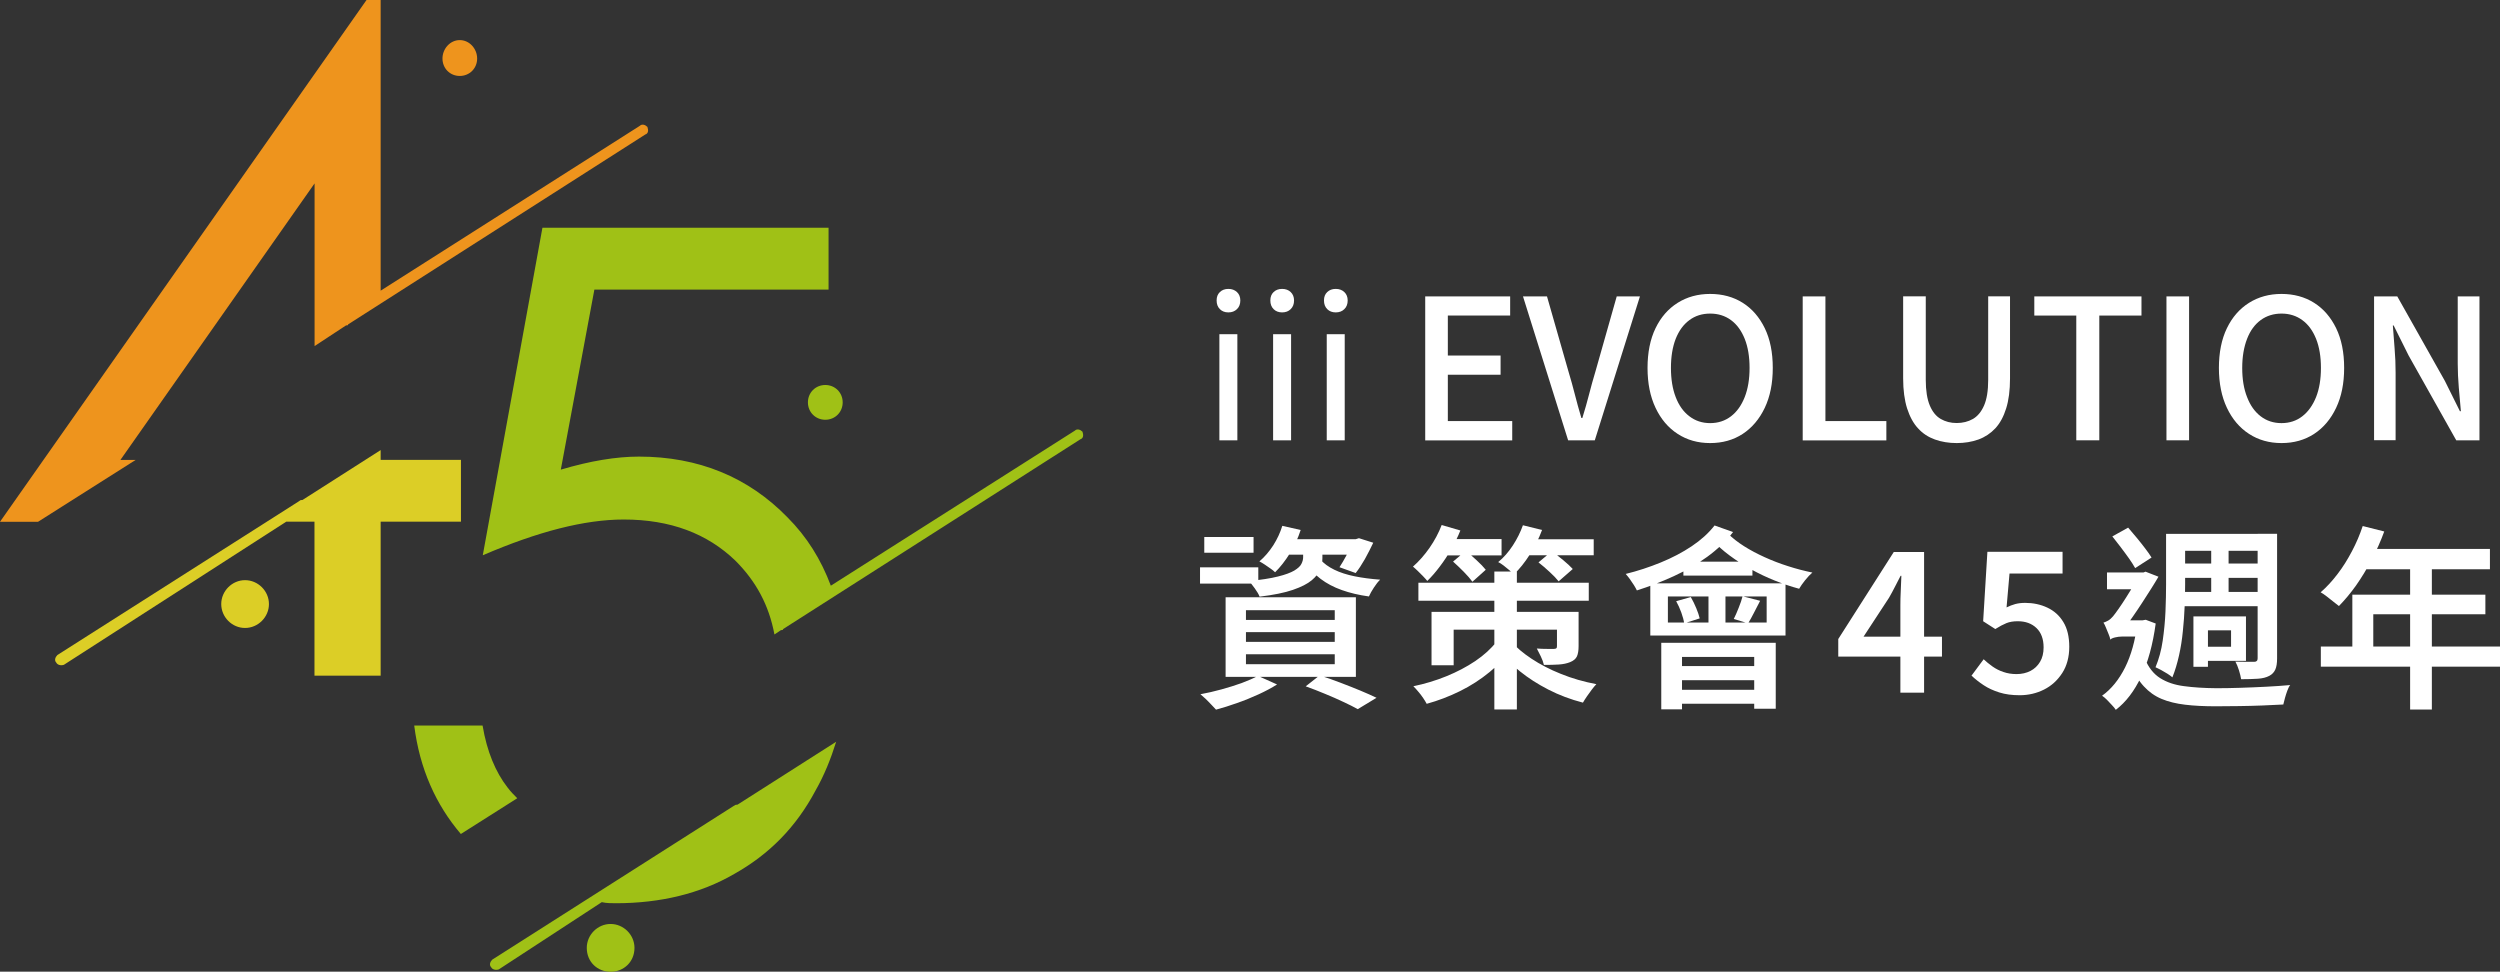 <?xml version="1.0" encoding="UTF-8"?>
<svg id="_圖層_2" data-name="圖層 2" xmlns="http://www.w3.org/2000/svg" viewBox="0 0 253.12 98.38">
  <rect x="0" y="0" width="253.12" height="98.38" fill="#333333" stroke="none"/>
  <defs>
    <style>
      .cls-1 {
        fill: #dcce26;
      }

      .cls-1, .cls-2, .cls-3, .cls-4 {
        stroke-width: 0px;
      }

      .cls-2 {
        fill: #a0c116;
      }

      .cls-3 {
        fill: #fff;
      }

      .cls-4 {
        fill: #ee941d;
      }
    </style>
  </defs>
  <g id="_圖層_1-2" data-name="圖層 1">
    <g>
      <g>
        <path class="cls-4" d="m37.11,0h1.43v29.43l26.24-16.69c.22-.22.55-.11.77.11.11.33.11.66-.22.77l-30.08,19.22c0,.11-.11.11-.22.11l-3.18,2.09v-16.47l-19.66,28h1.54l-9.88,6.26H0L37.11,0Z"/>
        <path class="cls-4" d="m46.55,4.06c.99,0,1.76.88,1.76,1.87s-.77,1.76-1.76,1.76-1.75-.77-1.75-1.76.77-1.87,1.75-1.87h0Z"/>
        <path class="cls-1" d="m24.81,58.74c1.32,0,2.42,1.1,2.42,2.42s-1.1,2.42-2.42,2.42-2.41-1.1-2.41-2.42,1.1-2.42,2.41-2.42h0Z"/>
        <path class="cls-1" d="m30.3,50.73c.11-.11.22-.11.33-.11l7.91-5.05v.99h8.13v6.26h-8.13v15.59h-6.7v-15.59h-2.86l-22.51,14.49c-.33.11-.66,0-.77-.22-.22-.22-.11-.55.11-.77l24.49-15.59Z"/>
        <g>
          <path class="cls-2" d="m83.89,23.06v6.26h-23.71l-3.4,18.23c2.96-.88,5.6-1.32,7.91-1.32,6.04,0,11.09,2.09,15.04,6.15,1.98,1.98,3.4,4.28,4.39,6.92l24.71-15.7c.22-.22.55-.11.77.11.11.33.11.66-.22.77l-30.09,19.21c0,.11-.11.11-.22.11l-.66.44c-.55-2.96-1.86-5.38-3.95-7.47-2.85-2.75-6.59-4.17-11.31-4.17-3.95,0-8.67,1.21-14.27,3.62l6.04-33.16h28.99Z"/>
          <path class="cls-2" d="m83.56,38.98c.99,0,1.76.77,1.76,1.76s-.77,1.76-1.76,1.76-1.76-.77-1.76-1.76.77-1.76,1.76-1.76h0Z"/>
          <path class="cls-2" d="m61.82,93.55c1.32,0,2.42,1.1,2.42,2.42,0,1.43-1.1,2.42-2.42,2.42s-2.41-.99-2.41-2.42c0-1.32,1.1-2.42,2.41-2.42h0Z"/>
          <path class="cls-2" d="m74.34,81.58c.11-.11.22-.11.33-.11l9.99-6.37c-.55,1.76-1.21,3.4-2.09,4.94-1.98,3.73-4.72,6.48-8.24,8.45-3.4,1.98-7.47,2.96-11.97,2.96-.44,0-.99,0-1.43-.11l-10.43,6.81c-.33.11-.66,0-.77-.22-.22-.22-.11-.55.11-.77l24.49-15.59Z"/>
          <path class="cls-2" d="m46.66,84.44c-2.52-2.96-4.17-6.59-4.72-10.98h6.92c.44,2.63,1.32,4.72,2.52,6.26.33.44.66.77.99,1.1l-5.71,3.62Z"/>
        </g>
      </g>
      <g>
        <g>
          <path class="cls-3" d="m121.5,57.44h5.9v1.65h-5.9v-1.65Zm5.86,10.99l1.94.87c-.54.34-1.17.68-1.87,1s-1.43.62-2.18.88c-.75.27-1.46.49-2.13.67-.13-.14-.29-.32-.48-.51-.18-.2-.38-.39-.57-.58-.2-.19-.38-.35-.53-.47.7-.13,1.41-.29,2.13-.49s1.4-.41,2.04-.64c.64-.24,1.19-.48,1.66-.73Zm-5.43-14.06h4.99v1.59h-4.99v-1.59Zm2.16,6.1h13.19v8.06h-13.19v-8.06Zm2.06,1.31v.99h8.99v-.99h-8.99Zm0,2.22v.99h8.99v-.99h-8.99Zm0,2.24v1.01h8.99v-1.01h-8.99Zm5.8-10.48h1.94v.75c0,.37-.07.75-.22,1.13-.15.38-.43.75-.86,1.11-.43.36-1.06.68-1.9.97-.84.29-1.96.52-3.38.69-.09-.24-.25-.51-.48-.83-.22-.32-.43-.57-.63-.75,1.24-.12,2.23-.27,2.97-.46.74-.18,1.29-.39,1.65-.6.36-.22.61-.44.72-.67.12-.23.18-.46.18-.68v-.65Zm-2.12-2.52l1.86.42c-.27.83-.63,1.62-1.1,2.38-.47.75-.97,1.39-1.49,1.9-.12-.12-.28-.25-.47-.38-.19-.13-.39-.27-.58-.4-.2-.13-.38-.24-.54-.32.53-.45.99-.99,1.4-1.62.4-.63.71-1.29.92-1.98Zm-.2,1.35h8.06v1.57h-8.06v-1.57Zm4.06,2.06c.34.4.81.74,1.4,1.03.59.29,1.28.51,2.07.67.79.16,1.65.27,2.58.34-.2.19-.41.45-.63.79-.22.34-.4.65-.51.91-1.02-.14-1.94-.36-2.75-.65-.82-.29-1.53-.67-2.14-1.13-.61-.46-1.11-1.01-1.51-1.65l1.51-.32Zm-1.49,12.84l1.41-1.11c.69.22,1.39.47,2.1.74.71.27,1.39.54,2.02.8.63.26,1.18.51,1.64.73l-1.9,1.15c-.4-.22-.88-.47-1.45-.73-.57-.27-1.18-.54-1.84-.81-.66-.28-1.32-.53-1.98-.77Zm4.75-14.9h.32l.32-.1,1.45.46c-.25.54-.54,1.09-.85,1.66-.32.56-.63,1.03-.93,1.41l-1.64-.59c.22-.34.47-.75.72-1.23.26-.48.46-.92.62-1.35v-.26Z"/>
          <path class="cls-3" d="m145.98,53.16l1.88.55c-.25.63-.56,1.26-.92,1.89-.36.63-.75,1.22-1.17,1.77-.42.56-.84,1.04-1.26,1.45-.11-.13-.24-.29-.42-.47s-.35-.36-.54-.54c-.19-.18-.35-.33-.49-.44.59-.52,1.15-1.15,1.67-1.89.52-.75.93-1.52,1.24-2.33Zm5.53,11.82l1.6.62c-.63.9-1.4,1.72-2.3,2.45-.9.74-1.89,1.38-2.98,1.92-1.09.54-2.22.97-3.38,1.29-.09-.17-.21-.37-.36-.59-.15-.22-.31-.44-.49-.64-.17-.21-.34-.39-.5-.55,1.15-.24,2.26-.57,3.34-1.01,1.08-.44,2.05-.95,2.93-1.54.88-.6,1.59-1.24,2.13-1.94Zm-7.9-5.98h17.25v1.82h-17.25v-1.82Zm1.33,2.95h13.81v1.8h-11.57v3.61h-2.24v-5.41Zm.83-7.37h6.26v1.65h-6.26v-1.65Zm1.35,2.28l1.29-1.09c.34.28.71.6,1.1.96.39.36.7.68.92.96l-1.35,1.21c-.21-.29-.51-.63-.88-1.01-.38-.38-.74-.73-1.08-1.03Zm4.18,1.01h2.28v13.96h-2.28v-13.96Zm2.89-4.69l1.94.48c-.32.86-.73,1.69-1.24,2.49-.51.8-1.05,1.47-1.61,2.01-.11-.12-.26-.26-.45-.42-.19-.16-.39-.32-.59-.48-.21-.16-.39-.28-.55-.35.56-.46,1.05-1.02,1.48-1.68.43-.66.77-1.34,1.02-2.04Zm-1.15,11.8c.49.57,1.16,1.14,2.02,1.71.86.57,1.85,1.09,2.98,1.54,1.13.46,2.33.8,3.59,1.04-.14.15-.3.33-.47.56-.16.22-.33.45-.49.68-.16.23-.29.44-.4.63-1.24-.32-2.41-.76-3.5-1.32-1.09-.56-2.05-1.18-2.88-1.85-.83-.67-1.5-1.33-2-1.96l1.13-1.03Zm.95-10.38h7.37v1.62h-7.37v-1.62Zm3.66,7.35h2.18v3.47c0,.45-.06.8-.17,1.04-.11.24-.34.44-.69.58-.32.13-.7.21-1.14.24-.44.03-.95.04-1.51.04-.07-.28-.17-.57-.32-.87s-.28-.57-.4-.79c.36.03.71.04,1.05.04h.67c.12,0,.2-.02.25-.06.05-.04.07-.11.07-.22v-3.47Zm-1.88-5.01l1.35-1.13c.36.27.74.56,1.15.9.41.34.73.64.97.9l-1.43,1.25c-.22-.28-.53-.6-.92-.96-.39-.36-.76-.68-1.12-.96Z"/>
          <path class="cls-3" d="m173.59,53.2l1.88.67c-.71.92-1.59,1.76-2.62,2.51-1.04.75-2.17,1.4-3.39,1.96-1.22.56-2.47,1.04-3.73,1.44-.07-.14-.16-.32-.3-.54-.13-.21-.28-.42-.42-.62-.15-.21-.29-.37-.41-.51,1.22-.3,2.4-.69,3.55-1.16,1.15-.47,2.2-1.02,3.14-1.65s1.71-1.33,2.31-2.1Zm-6.5,5.86h13.69v5.29h-13.69v-5.29Zm1.11,6.02h11.59v6.68h-2.18v-5.25h-7.31v5.31h-2.1v-6.74Zm.67-4.69v2.64h10v-2.64h-10Zm.54,7.05h9.09v1.43h-9.09v-1.43Zm0,2.4h9.11v1.41h-9.11v-1.41Zm.3-8.97l1.48-.42c.2.34.38.72.55,1.12s.28.75.35,1.04l-1.57.5c-.04-.3-.14-.67-.29-1.09-.15-.42-.33-.8-.52-1.15Zm.73-4h6.99v1.41h-6.99v-1.41Zm2.54,2.65h1.72v4.16h-1.72v-4.16Zm1.98-5.49c.45.45.99.87,1.62,1.27.63.4,1.33.77,2.08,1.11.75.34,1.54.65,2.37.91.83.27,1.65.48,2.47.65-.22.19-.47.44-.73.77-.26.33-.47.62-.61.87-.82-.22-1.64-.5-2.47-.83-.83-.33-1.62-.71-2.4-1.14-.77-.43-1.49-.89-2.16-1.39-.67-.49-1.25-1.02-1.75-1.57l1.59-.65Zm1.47,6.34l1.78.46c-.22.42-.44.84-.64,1.24s-.4.75-.58,1.04l-1.45-.44c.16-.32.33-.7.5-1.14.18-.44.31-.83.39-1.16Z"/>
          <path class="cls-3" d="m192.41,70.12v-8.87c0-.41.01-.9.04-1.47s.05-1.07.06-1.48h-.08c-.19.36-.37.72-.56,1.09-.19.37-.39.75-.61,1.13l-2.58,3.94h7.94v2.02h-10.5v-1.78l5.62-8.81h3.07v14.24h-2.42Z"/>
          <path class="cls-3" d="m204.48,70.39c-.77,0-1.45-.09-2.05-.28s-1.13-.43-1.58-.73c-.46-.3-.87-.63-1.24-.97l1.23-1.66c.28.26.58.51.91.74.33.23.7.42,1.1.55.4.14.84.21,1.32.21.53,0,1-.11,1.41-.32.41-.21.73-.52.97-.92.24-.4.36-.89.36-1.46,0-.84-.24-1.5-.72-1.96-.48-.46-1.11-.69-1.89-.69-.45,0-.83.06-1.15.19-.32.13-.7.33-1.13.6l-1.23-.79.43-7.03h7.61v2.2h-5.37l-.3,3.43c.29-.14.58-.26.88-.34s.63-.12,1-.12c.82,0,1.57.16,2.25.48s1.22.8,1.62,1.46c.4.65.6,1.49.6,2.51s-.24,1.92-.71,2.65c-.48.74-1.09,1.3-1.85,1.68-.76.38-1.58.57-2.46.57Z"/>
          <path class="cls-3" d="m216.4,62.81h.51l.34-.06,1.01.38c-.29,2.13-.78,3.92-1.47,5.38-.69,1.46-1.55,2.58-2.57,3.36-.09-.14-.22-.31-.4-.49s-.34-.36-.51-.54c-.17-.17-.33-.3-.48-.4.94-.67,1.71-1.63,2.33-2.86.61-1.23,1.03-2.72,1.24-4.45v-.32Zm-2.73,1.96c-.03-.16-.08-.35-.18-.57-.09-.22-.18-.45-.27-.66-.09-.22-.17-.39-.25-.5.16-.05.32-.12.48-.21.16-.09.32-.23.49-.43.12-.14.3-.39.55-.74s.51-.75.79-1.19c.28-.44.55-.87.8-1.29.25-.42.45-.76.59-1.02v-.06l.56-.22,1.31.51c-.2.35-.44.74-.73,1.2-.29.46-.59.93-.91,1.42-.32.49-.63.96-.94,1.4-.31.45-.59.83-.84,1.15-.3.16-.55.3-.73.43-.19.13-.35.25-.49.39-.15.13-.22.26-.22.4Zm-.34-6.81h3.9v1.7h-3.9v-1.7Zm.34,6.81v-1.54l.79-.42h2.65v1.64h-2.28c-.22,0-.46.03-.7.09-.24.06-.4.14-.48.23Zm.2-10.46l1.6-.89c.29.33.58.68.88,1.04.3.36.58.72.84,1.06.27.35.48.65.65.93l-1.66,1.07c-.16-.29-.37-.62-.63-.99s-.55-.75-.84-1.14c-.3-.39-.58-.75-.84-1.08Zm3.29,12.38c.37.89.88,1.54,1.54,1.96s1.47.7,2.42.82c.95.13,2.04.2,3.27.21.71,0,1.51-.01,2.39-.04.88-.03,1.76-.06,2.66-.11s1.71-.1,2.44-.17c-.11.13-.2.32-.29.56-.09.24-.17.49-.24.74s-.13.48-.17.67c-.66.04-1.37.07-2.14.1-.77.03-1.55.05-2.35.06-.8.01-1.58.02-2.35.02-1.16,0-2.2-.05-3.1-.16-.91-.11-1.7-.3-2.39-.59-.69-.29-1.29-.72-1.8-1.28-.52-.56-.96-1.3-1.33-2.21l1.43-.59Zm2.14-12.64h1.94v5.13c0,.67-.02,1.41-.05,2.23-.03.81-.09,1.64-.18,2.49-.08.84-.21,1.67-.39,2.47s-.4,1.54-.67,2.21c-.12-.11-.28-.22-.49-.36-.21-.13-.43-.26-.65-.38s-.42-.21-.57-.28c.34-.82.59-1.72.73-2.7.14-.98.24-1.97.28-2.96.04-.99.06-1.89.06-2.71v-5.13Zm1.17,0h9.03v1.72h-9.03v-1.72Zm.37,5.88h8.34v1.45h-8.34v-1.45Zm.16-2.87h7.96v1.45h-7.96v-1.45Zm1.09,5.35h5.31v4.5h-1.51v-3.09h-2.34v3.69h-1.47v-5.09Zm.26,3.07h4.85v1.43h-4.85v-1.43Zm1.53-9.9h1.76v4.89h-1.76v-4.89Zm4.71-1.53h1.96v12.62c0,.48-.06.85-.18,1.12s-.32.49-.61.64c-.3.16-.69.26-1.15.29-.46.03-1.03.05-1.7.05-.04-.25-.11-.55-.22-.9-.11-.35-.23-.64-.36-.88.42.01.82.02,1.18.02h.72c.24,0,.35-.12.35-.35v-12.6Z"/>
          <path class="cls-3" d="m239.22,53.26l2.18.55c-.36.98-.78,1.93-1.27,2.86-.49.93-1.02,1.8-1.58,2.6-.57.8-1.15,1.49-1.74,2.09-.15-.12-.33-.27-.56-.44s-.45-.35-.67-.53-.43-.31-.62-.42c.61-.53,1.18-1.15,1.71-1.85.54-.7,1.02-1.47,1.46-2.31.44-.83.8-1.68,1.09-2.55Zm-4.24,12.2h18.14v2.04h-18.14v-2.04Zm3.19-5.25h13.47v1.98h-11.35v4.3h-2.12v-6.28Zm1.27-4.63h12.66v2.06h-13.67l1.01-2.06Zm4.58,1.07h2.2v15.19h-2.2v-15.19Z"/>
        </g>
        <g>
          <path class="cls-3" d="m124.37,31.63c-.36,0-.64-.11-.86-.33-.22-.22-.33-.51-.33-.88s.11-.64.33-.85c.22-.21.5-.32.86-.32s.64.11.87.32c.22.21.34.49.34.85s-.11.66-.34.88-.51.33-.87.33Zm-.91,12.95v-10.74h1.82v10.74h-1.82Z"/>
          <path class="cls-3" d="m129.81,31.63c-.35,0-.64-.11-.86-.33s-.33-.51-.33-.88.11-.64.33-.85c.22-.21.5-.32.86-.32s.65.11.87.32c.22.21.34.49.34.85s-.11.66-.34.88c-.22.22-.51.33-.87.33Zm-.91,12.95v-10.74h1.82v10.74h-1.82Z"/>
          <path class="cls-3" d="m135.24,31.63c-.35,0-.64-.11-.86-.33s-.33-.51-.33-.88.11-.64.33-.85c.22-.21.5-.32.86-.32s.65.11.87.32c.22.21.34.49.34.85s-.11.66-.34.88c-.22.22-.51.33-.87.33Zm-.91,12.95v-10.74h1.82v10.74h-1.82Z"/>
          <path class="cls-3" d="m144.3,44.58v-14.57h8.6v1.94h-6.31v4.05h5.34v1.94h-5.34v4.69h6.52v1.96h-8.82Z"/>
          <path class="cls-3" d="m158.77,44.58l-4.57-14.57h2.43l2.16,7.55c.25.83.47,1.62.66,2.37s.41,1.55.66,2.39h.1c.26-.84.49-1.64.68-2.39s.41-1.54.66-2.37l2.14-7.55h2.35l-4.57,14.57h-2.71Z"/>
          <path class="cls-3" d="m173.15,44.86c-1.24,0-2.34-.31-3.29-.93-.96-.62-1.7-1.5-2.24-2.64-.54-1.14-.81-2.49-.81-4.04s.27-2.91.81-4.02c.54-1.12,1.29-1.97,2.24-2.57.96-.6,2.05-.9,3.29-.9s2.35.3,3.3.9c.95.6,1.69,1.46,2.23,2.57.54,1.11.81,2.45.81,4.02s-.27,2.9-.81,4.04c-.54,1.14-1.29,2.02-2.23,2.64-.95.62-2.05.93-3.3.93Zm0-2.02c.8,0,1.51-.23,2.11-.69.6-.46,1.06-1.11,1.39-1.95.33-.84.49-1.82.49-2.95s-.16-2.11-.49-2.94c-.33-.82-.79-1.46-1.39-1.9-.6-.44-1.3-.66-2.11-.66s-1.51.22-2.1.66c-.6.44-1.06,1.07-1.39,1.9-.32.83-.48,1.8-.48,2.94s.16,2.12.48,2.95c.32.84.78,1.49,1.39,1.95.6.46,1.3.69,2.1.69Z"/>
          <path class="cls-3" d="m182.52,44.58v-14.57h2.3v12.62h6.17v1.96h-8.46Z"/>
          <path class="cls-3" d="m198.12,44.86c-.8,0-1.54-.12-2.21-.36-.67-.24-1.24-.61-1.71-1.13-.48-.51-.84-1.19-1.11-2.02-.26-.83-.4-1.84-.4-3.03v-8.32h2.29v8.46c0,1.09.14,1.96.41,2.6.27.64.64,1.09,1.11,1.36s1,.41,1.61.41,1.17-.14,1.64-.41c.47-.27.85-.72,1.13-1.36.28-.64.42-1.51.42-2.6v-8.46h2.21v8.32c0,1.19-.13,2.2-.39,3.03-.26.83-.62,1.5-1.1,2.02-.48.51-1.05.89-1.71,1.13-.67.24-1.4.36-2.2.36Z"/>
          <path class="cls-3" d="m210.22,44.58v-12.63h-4.25v-1.94h10.85v1.94h-4.27v12.63h-2.33Z"/>
          <path class="cls-3" d="m219.35,44.58v-14.57h2.29v14.57h-2.29Z"/>
          <path class="cls-3" d="m231,44.86c-1.24,0-2.34-.31-3.29-.93-.96-.62-1.7-1.5-2.24-2.64s-.81-2.49-.81-4.04.27-2.91.81-4.02c.54-1.12,1.29-1.97,2.24-2.57.96-.6,2.05-.9,3.29-.9s2.35.3,3.3.9c.95.6,1.69,1.46,2.23,2.57.54,1.11.81,2.45.81,4.02s-.27,2.9-.81,4.04-1.28,2.02-2.23,2.64c-.95.62-2.05.93-3.3.93Zm0-2.02c.8,0,1.51-.23,2.1-.69.6-.46,1.06-1.11,1.4-1.95.33-.84.49-1.82.49-2.95s-.16-2.11-.49-2.94c-.33-.82-.79-1.46-1.4-1.9-.6-.44-1.3-.66-2.1-.66s-1.51.22-2.11.66c-.6.44-1.06,1.07-1.38,1.9-.32.83-.49,1.8-.49,2.94s.16,2.12.49,2.95c.32.84.78,1.49,1.38,1.95.6.46,1.3.69,2.11.69Z"/>
          <path class="cls-3" d="m240.37,44.58v-14.57h2.35l4.82,8.56,1.52,3.06h.1c-.07-.74-.14-1.53-.21-2.37-.07-.84-.11-1.66-.11-2.45v-6.8h2.2v14.57h-2.35l-4.82-8.58-1.52-3.05h-.08c.05.75.11,1.54.18,2.35.07.82.1,1.63.1,2.43v6.84h-2.17Z"/>
        </g>
      </g>
    </g>
  </g>
</svg>